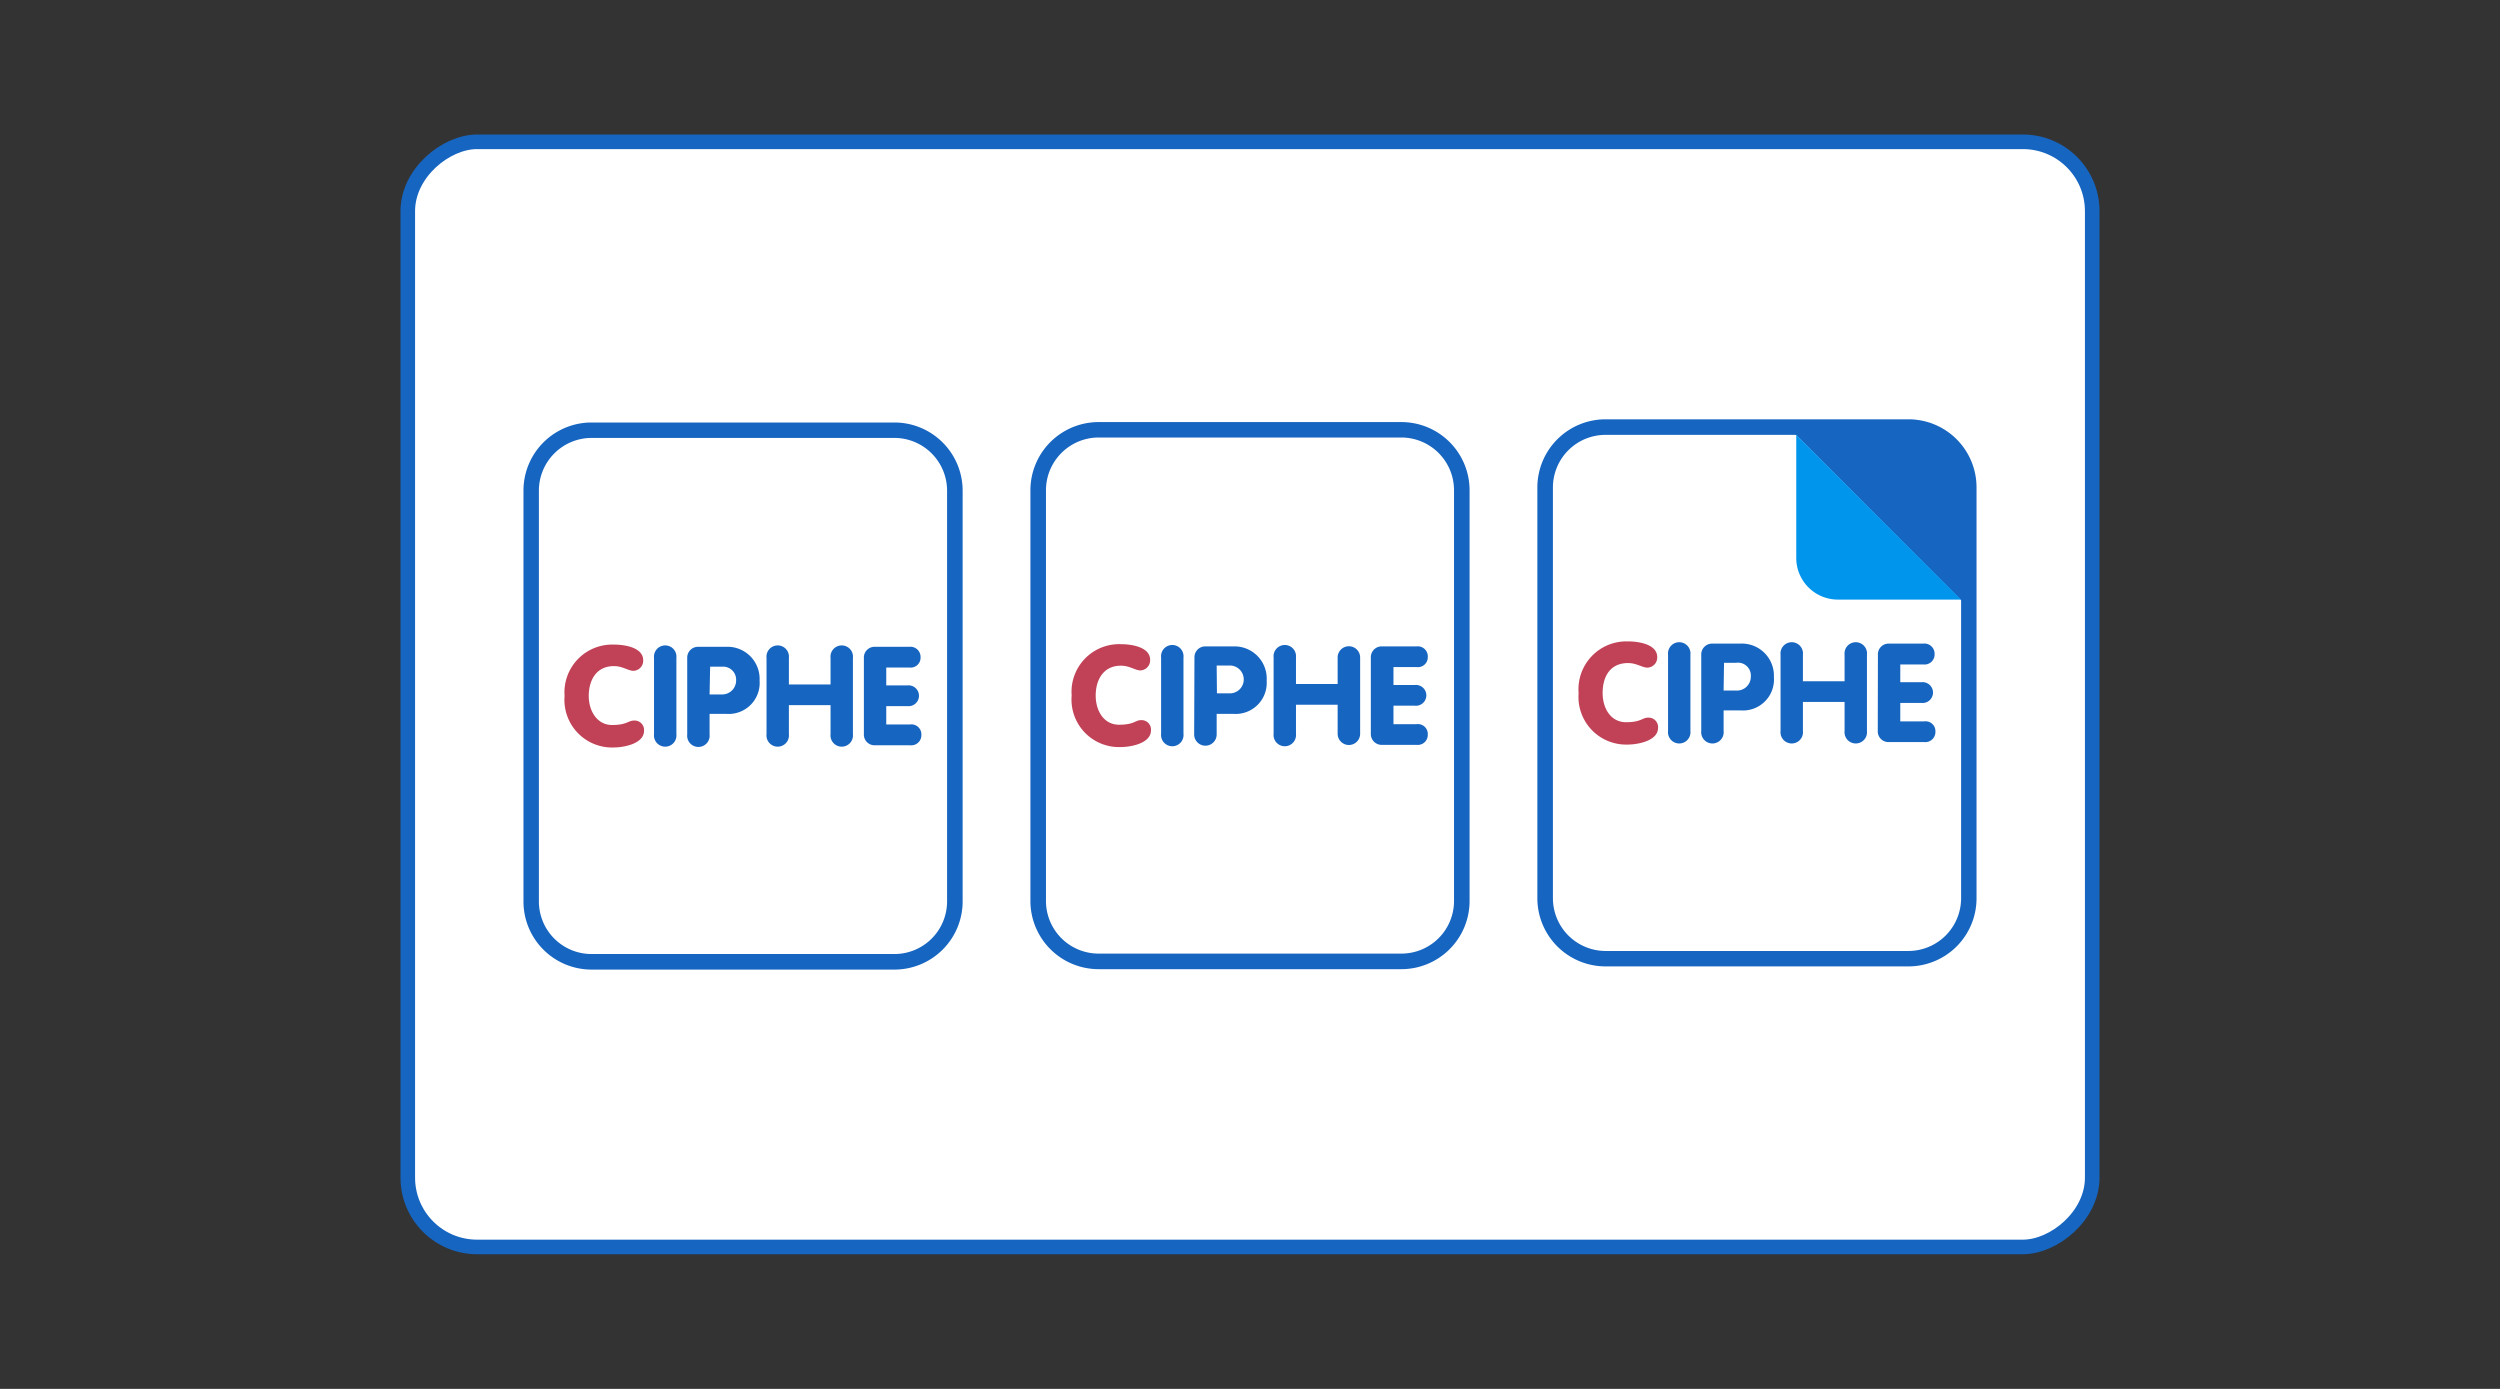 <svg id="icons" xmlns="http://www.w3.org/2000/svg" width="180" height="100" viewBox="0 0 180 100"><rect x="0" y="0" width="180" height="100" fill="#333333" stroke="none"/><defs><style>.cls-1{fill:#fff;stroke-linecap:round;stroke-width:1.05px;}.cls-1,.cls-4{stroke:#1665c1;stroke-miterlimit:10;}.cls-2,.cls-4{fill:#1665c1;}.cls-3{fill:#c14257;}.cls-4{stroke-width:0.27px;}.cls-5{fill:#0095ed;}</style></defs><rect class="cls-1" x="50.22" y="-10.64" width="79.57" height="121.28" rx="4.99" transform="translate(40 140) rotate(-90)"/><path class="cls-2" d="M64.41,31.53a3.8,3.8,0,0,1,3.78,3.79V64.91a3.79,3.79,0,0,1-3.78,3.78H42.58a3.79,3.79,0,0,1-3.78-3.78V35.32a3.8,3.8,0,0,1,3.78-3.79H64.41m0-1.11H42.58a4.9,4.9,0,0,0-4.89,4.9V64.91a4.9,4.9,0,0,0,4.89,4.9H64.41a4.91,4.91,0,0,0,4.9-4.9V35.32a4.91,4.91,0,0,0-4.9-4.9Z"/><path class="cls-3" d="M44.17,46.41c1,0,2.14.28,2.14,1.13a.73.73,0,0,1-.7.76c-.38,0-.78-.34-1.4-.34-1.31,0-1.82,1.06-1.82,2.15S43,52.2,44.07,52.2s1.16-.32,1.58-.32a.68.68,0,0,1,.72.74c0,.89-1.35,1.2-2.23,1.2a3.43,3.43,0,0,1-3.49-3.71A3.44,3.44,0,0,1,44.17,46.41Z"/><path class="cls-2" d="M48.7,52.86a.81.81,0,1,1-1.61,0V47.37a.81.81,0,1,1,1.61,0Z"/><path class="cls-2" d="M49.48,47.38a.78.78,0,0,1,.81-.81h2A2.31,2.31,0,0,1,54.69,49a2.23,2.23,0,0,1-2.37,2.4H51.09v1.48a.81.81,0,1,1-1.61,0ZM51.09,50H52A1,1,0,0,0,53,49,.94.94,0,0,0,52,48h-.87Z"/><path class="cls-2" d="M56.8,52.86a.81.81,0,1,1-1.61,0V47.37a.81.81,0,1,1,1.61,0v1.91h3V47.37a.81.81,0,1,1,1.61,0v5.49a.81.81,0,1,1-1.61,0V50.77h-3Z"/><path class="cls-2" d="M62.2,47.38a.77.77,0,0,1,.8-.81h2.47a.73.73,0,0,1,.81.75.71.71,0,0,1-.81.74H63.81v1.29h1.52a.75.75,0,1,1,0,1.49H63.81v1.32h1.72a.72.72,0,0,1,.81.75.73.73,0,0,1-.81.75H63a.77.77,0,0,1-.8-.81Z"/><path class="cls-2" d="M100.91,31.5a3.8,3.8,0,0,1,3.78,3.79V64.88a3.79,3.79,0,0,1-3.78,3.78H79.09a3.79,3.79,0,0,1-3.78-3.78V35.29a3.8,3.8,0,0,1,3.78-3.79h21.82m0-1.11H79.09a4.91,4.91,0,0,0-4.9,4.9V64.88a4.91,4.91,0,0,0,4.9,4.9h21.82a4.91,4.91,0,0,0,4.9-4.9V35.29a4.91,4.91,0,0,0-4.9-4.9Z"/><path class="cls-3" d="M80.67,46.38c1,0,2.14.28,2.14,1.13a.73.73,0,0,1-.7.76c-.37,0-.77-.34-1.4-.34-1.3,0-1.82,1.06-1.82,2.15s.58,2.1,1.68,2.1,1.17-.33,1.58-.33a.68.68,0,0,1,.72.74c0,.89-1.34,1.2-2.23,1.2a3.42,3.42,0,0,1-3.48-3.71A3.43,3.43,0,0,1,80.67,46.38Z"/><path class="cls-2" d="M85.21,52.83a.81.81,0,1,1-1.61,0V47.34a.81.81,0,1,1,1.61,0Z"/><path class="cls-2" d="M86,47.35a.78.78,0,0,1,.81-.81h2A2.32,2.32,0,0,1,91.2,49a2.24,2.24,0,0,1-2.38,2.4H87.6v1.48a.81.81,0,1,1-1.62,0Zm1.62,2.57h.86a1,1,0,0,0,1.07-1,1,1,0,0,0-1.07-1H87.6Z"/><path class="cls-2" d="M93.31,52.83a.81.81,0,1,1-1.61,0V47.34a.81.81,0,1,1,1.61,0v1.91h3V47.34a.81.81,0,1,1,1.62,0v5.49a.81.81,0,1,1-1.62,0V50.74h-3Z"/><path class="cls-2" d="M98.7,47.35a.78.78,0,0,1,.81-.81H102a.72.72,0,0,1,.8.75.71.71,0,0,1-.8.74h-1.67v1.29h1.53a.75.75,0,1,1,0,1.49h-1.53v1.33H102a.71.71,0,0,1,.8.74.72.72,0,0,1-.8.75H99.51a.78.78,0,0,1-.81-.81Z"/><path class="cls-2" d="M137.42,31.31a3.79,3.79,0,0,1,3.78,3.78V64.68a3.8,3.8,0,0,1-3.78,3.79H115.59a3.8,3.8,0,0,1-3.78-3.79V35.09a3.79,3.79,0,0,1,3.78-3.78h21.83m0-1.12H115.59a4.91,4.91,0,0,0-4.9,4.9V64.68a4.91,4.91,0,0,0,4.9,4.9h21.83a4.9,4.9,0,0,0,4.89-4.9V35.09a4.9,4.9,0,0,0-4.89-4.9Z"/><path class="cls-3" d="M117.18,46.18c1,0,2.14.28,2.14,1.13a.73.73,0,0,1-.7.76c-.38,0-.78-.33-1.4-.33-1.31,0-1.83,1-1.83,2.15S116,52,117.08,52s1.16-.33,1.58-.33a.68.68,0,0,1,.72.74c0,.89-1.35,1.2-2.23,1.2a3.43,3.43,0,0,1-3.49-3.7A3.45,3.45,0,0,1,117.18,46.18Z"/><path class="cls-2" d="M121.71,52.63a.81.81,0,1,1-1.61,0V47.14a.81.81,0,1,1,1.61,0Z"/><path class="cls-2" d="M122.49,47.15a.78.78,0,0,1,.8-.81h2a2.31,2.31,0,0,1,2.43,2.41,2.23,2.23,0,0,1-2.38,2.4H124.1v1.48a.81.81,0,1,1-1.61,0Zm1.61,2.57H125a1,1,0,0,0,1.06-1,.93.93,0,0,0-1.06-1h-.87Z"/><path class="cls-2" d="M129.81,52.63a.81.81,0,1,1-1.61,0V47.14a.81.81,0,1,1,1.61,0v1.91h3V47.14a.81.81,0,1,1,1.61,0v5.49a.81.81,0,1,1-1.61,0V50.54h-3Z"/><path class="cls-2" d="M135.21,47.15a.77.77,0,0,1,.8-.81h2.47a.73.73,0,0,1,.81.75.72.72,0,0,1-.81.75h-1.66v1.28h1.52a.75.75,0,1,1,0,1.49h-1.52v1.33h1.72a.71.71,0,0,1,.81.74.73.73,0,0,1-.81.75H136a.77.77,0,0,1-.8-.81Z"/><path class="cls-4" d="M129.51,31.31h8.83a2.92,2.92,0,0,1,2.92,2.92v8.85Z"/><path class="cls-5" d="M141.2,43.17h-8.92a3,3,0,0,1-2.95-2.94V31.31Z"/></svg>